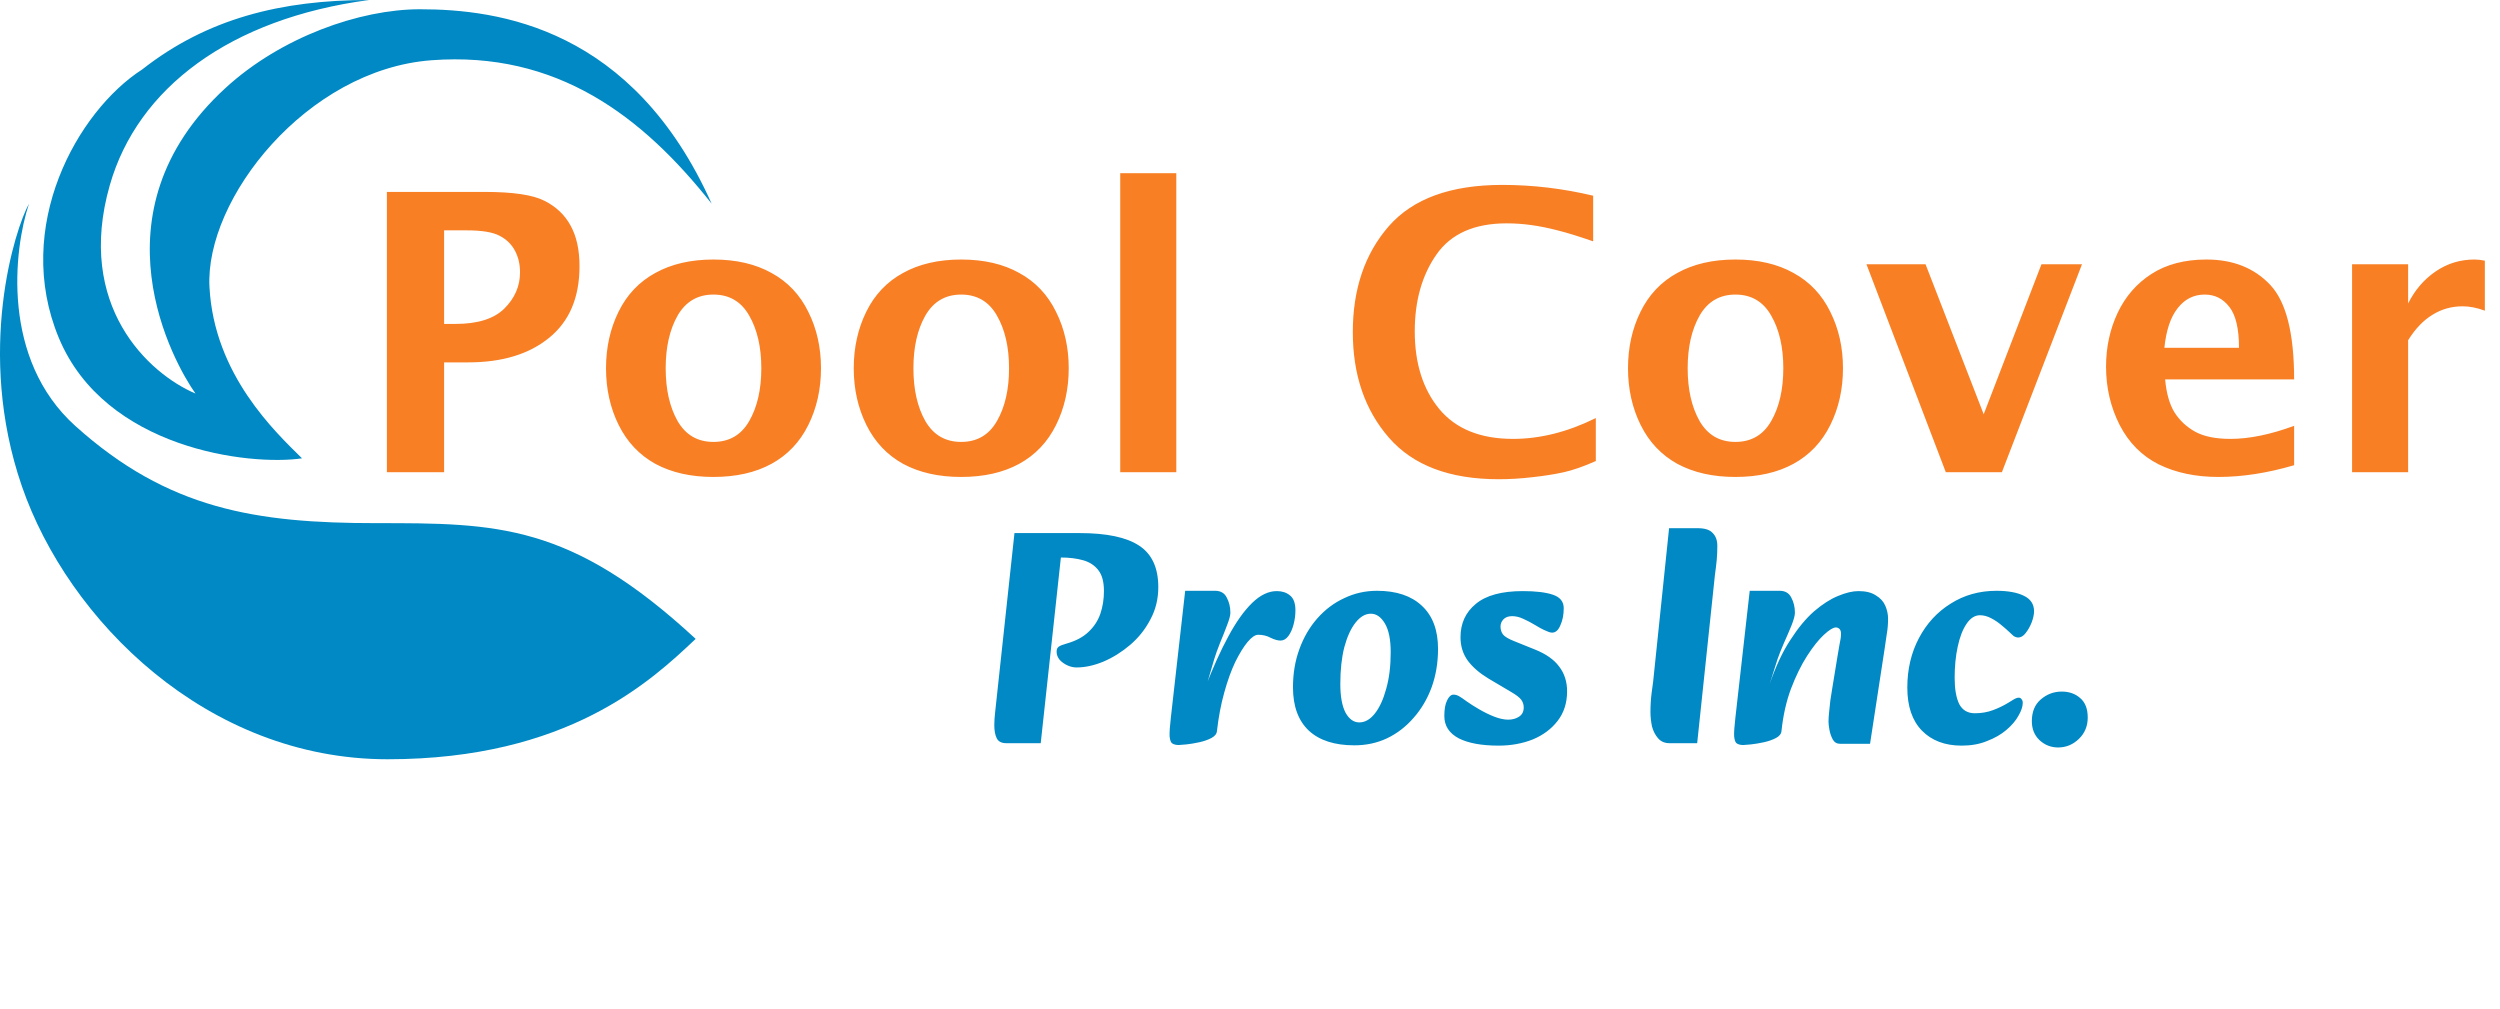 <svg width="270" height="109" viewBox="0 0 270 109" fill="none" xmlns="http://www.w3.org/2000/svg">
<path d="M41.784 51V20.727H52.339C55.407 20.727 57.562 21.047 58.803 21.688C60.057 22.316 60.998 23.209 61.625 24.368C62.266 25.527 62.587 26.986 62.587 28.745C62.587 32.127 61.496 34.704 59.314 36.477C57.146 38.25 54.234 39.136 50.58 39.136H47.962V51H41.784ZM47.962 34.984H49.189C51.589 34.984 53.348 34.432 54.466 33.327C55.598 32.209 56.164 30.9 56.164 29.4C56.164 28.554 55.987 27.791 55.632 27.109C55.278 26.413 54.725 25.868 53.975 25.472C53.239 25.077 52.053 24.879 50.416 24.879H47.962V34.984ZM77.048 51.511C74.621 51.511 72.535 51.041 70.789 50.1C69.057 49.145 67.735 47.748 66.821 45.907C65.907 44.066 65.45 42.02 65.45 39.77C65.45 37.534 65.9 35.502 66.8 33.675C67.701 31.834 69.023 30.436 70.769 29.482C72.514 28.513 74.607 28.029 77.048 28.029C79.503 28.029 81.596 28.513 83.328 29.482C85.073 30.436 86.396 31.834 87.296 33.675C88.21 35.502 88.667 37.534 88.667 39.77C88.667 42.02 88.21 44.066 87.296 45.907C86.383 47.748 85.053 49.145 83.308 50.1C81.576 51.041 79.489 51.511 77.048 51.511ZM77.048 47.727C78.766 47.727 80.055 46.977 80.914 45.477C81.787 43.964 82.223 42.061 82.223 39.77C82.223 37.493 81.787 35.597 80.914 34.084C80.055 32.57 78.766 31.813 77.048 31.813C75.344 31.813 74.055 32.57 73.182 34.084C72.323 35.597 71.894 37.493 71.894 39.77C71.894 42.061 72.323 43.964 73.182 45.477C74.055 46.977 75.344 47.727 77.048 47.727ZM103.803 51.511C101.376 51.511 99.29 51.041 97.544 50.1C95.812 49.145 94.49 47.748 93.576 45.907C92.662 44.066 92.205 42.02 92.205 39.77C92.205 37.534 92.655 35.502 93.555 33.675C94.455 31.834 95.778 30.436 97.524 29.482C99.269 28.513 101.362 28.029 103.803 28.029C106.258 28.029 108.351 28.513 110.083 29.482C111.828 30.436 113.151 31.834 114.051 33.675C114.965 35.502 115.422 37.534 115.422 39.77C115.422 42.02 114.965 44.066 114.051 45.907C113.138 47.748 111.808 49.145 110.062 50.1C108.331 51.041 106.244 51.511 103.803 51.511ZM103.803 47.727C105.522 47.727 106.81 46.977 107.669 45.477C108.542 43.964 108.978 42.061 108.978 39.77C108.978 37.493 108.542 35.597 107.669 34.084C106.81 32.57 105.522 31.813 103.803 31.813C102.099 31.813 100.81 32.57 99.937 34.084C99.078 35.597 98.649 37.493 98.649 39.77C98.649 42.061 99.078 43.964 99.937 45.477C100.81 46.977 102.099 47.727 103.803 47.727ZM120.985 51V18.702H127.04V51H120.985ZM172.348 49.793C171.025 50.38 169.873 50.782 168.891 51C167.909 51.218 166.791 51.395 165.536 51.532C164.295 51.682 163.068 51.757 161.854 51.757C156.563 51.757 152.615 50.264 150.011 47.277C147.406 44.291 146.104 40.486 146.104 35.863C146.104 31.213 147.399 27.402 149.99 24.429C152.595 21.456 156.679 19.97 162.243 19.97C165.529 19.97 168.802 20.359 172.061 21.136V26.066C170.493 25.52 169.211 25.125 168.216 24.879C167.22 24.62 166.272 24.429 165.372 24.306C164.486 24.184 163.6 24.122 162.713 24.122C159.236 24.122 156.713 25.241 155.145 27.477C153.577 29.713 152.793 32.481 152.793 35.782C152.793 39.245 153.679 42.048 155.452 44.188C157.238 46.33 159.891 47.4 163.409 47.4C166.341 47.4 169.32 46.65 172.348 45.15V49.793ZM187.423 51.511C184.995 51.511 182.909 51.041 181.164 50.1C179.432 49.145 178.109 47.748 177.195 45.907C176.282 44.066 175.825 42.02 175.825 39.77C175.825 37.534 176.275 35.502 177.175 33.675C178.075 31.834 179.398 30.436 181.143 29.482C182.889 28.513 184.982 28.029 187.423 28.029C189.877 28.029 191.971 28.513 193.702 29.482C195.448 30.436 196.771 31.834 197.671 33.675C198.584 35.502 199.041 37.534 199.041 39.77C199.041 42.02 198.584 44.066 197.671 45.907C196.757 47.748 195.427 49.145 193.682 50.1C191.95 51.041 189.864 51.511 187.423 51.511ZM187.423 47.727C189.141 47.727 190.43 46.977 191.289 45.477C192.161 43.964 192.598 42.061 192.598 39.77C192.598 37.493 192.161 35.597 191.289 34.084C190.43 32.57 189.141 31.813 187.423 31.813C185.718 31.813 184.43 32.57 183.557 34.084C182.698 35.597 182.268 37.493 182.268 39.77C182.268 42.061 182.698 43.964 183.557 45.477C184.43 46.977 185.718 47.727 187.423 47.727ZM210.148 51L201.578 28.541H207.959L214.239 44.741L220.478 28.541H224.855L216.203 51H210.148ZM247.765 50.243C244.887 51.089 242.16 51.511 239.583 51.511C237.142 51.511 235.001 51.061 233.16 50.161C231.333 49.248 229.921 47.83 228.926 45.907C227.944 43.97 227.453 41.87 227.453 39.607C227.453 37.507 227.869 35.57 228.701 33.797C229.546 32.011 230.767 30.607 232.362 29.584C233.971 28.547 235.949 28.029 238.294 28.029C241.171 28.029 243.469 28.943 245.187 30.77C246.906 32.597 247.765 36 247.765 40.977H233.835C233.971 42.491 234.312 43.684 234.858 44.557C235.417 45.429 236.167 46.125 237.108 46.643C238.049 47.148 239.31 47.4 240.892 47.4C242.924 47.4 245.215 46.929 247.765 45.989V50.243ZM233.753 37.561H241.812C241.812 35.502 241.465 34.029 240.769 33.143C240.087 32.257 239.201 31.813 238.11 31.813C236.924 31.813 235.949 32.304 235.185 33.286C234.421 34.254 233.944 35.679 233.753 37.561ZM254.024 51V28.541H260.078V32.775C260.801 31.329 261.79 30.177 263.044 29.318C264.299 28.459 265.697 28.029 267.238 28.029C267.606 28.029 267.981 28.07 268.363 28.152V33.552C267.517 33.238 266.719 33.081 265.969 33.081C264.769 33.081 263.678 33.388 262.697 34.002C261.715 34.602 260.842 35.516 260.078 36.743V51H254.024Z" fill="#F87F24"/>
<path d="M108.671 80.264C108.166 80.264 107.825 80.088 107.649 79.736C107.473 79.384 107.385 78.912 107.385 78.318C107.385 77.878 107.418 77.383 107.484 76.834L109.562 57.573H116.587C119.511 57.573 121.655 58.023 123.018 58.925C124.404 59.826 125.096 61.322 125.096 63.41C125.096 64.686 124.81 65.851 124.239 66.906C123.689 67.962 122.963 68.874 122.062 69.644C121.16 70.413 120.193 71.018 119.16 71.458C118.148 71.876 117.181 72.085 116.257 72.085C115.927 72.085 115.598 72.007 115.268 71.854C114.938 71.7 114.663 71.502 114.443 71.26C114.223 70.996 114.113 70.699 114.113 70.369C114.113 70.128 114.19 69.952 114.344 69.842C114.498 69.732 114.773 69.622 115.169 69.512C116.18 69.226 116.972 68.808 117.543 68.259C118.137 67.709 118.566 67.06 118.83 66.313C119.094 65.543 119.226 64.719 119.226 63.839C119.226 62.85 119.028 62.102 118.632 61.596C118.236 61.069 117.686 60.706 116.983 60.508C116.279 60.31 115.477 60.211 114.575 60.211L112.398 80.264H108.671ZM131.43 78.945L130.176 74.228C130.99 72.118 131.814 70.293 132.65 68.753C133.485 67.192 134.343 65.983 135.223 65.125C136.102 64.268 136.993 63.839 137.894 63.839C138.466 63.839 138.938 63.993 139.312 64.301C139.708 64.609 139.906 65.147 139.906 65.917C139.906 66.423 139.84 66.928 139.708 67.434C139.576 67.94 139.389 68.358 139.147 68.687C138.905 69.017 138.62 69.182 138.29 69.182C138.004 69.182 137.652 69.083 137.234 68.885C136.839 68.665 136.388 68.555 135.882 68.555C135.552 68.555 135.168 68.819 134.728 69.347C134.31 69.853 133.87 70.567 133.409 71.491C132.969 72.414 132.573 73.514 132.221 74.789C131.869 76.042 131.606 77.427 131.43 78.945ZM127.307 80.462C127.021 80.462 126.79 80.407 126.614 80.297C126.46 80.209 126.362 79.956 126.318 79.538C126.296 79.121 126.34 78.45 126.449 77.526L128 63.806H131.232C131.825 63.806 132.243 64.048 132.485 64.532C132.749 65.016 132.881 65.565 132.881 66.181C132.881 66.467 132.76 66.917 132.518 67.533C132.298 68.127 132.045 68.764 131.759 69.446C131.496 70.106 131.287 70.688 131.133 71.194L130.341 73.898L131.99 73.701L131.43 78.945C131.408 79.252 131.21 79.505 130.836 79.703C130.462 79.901 130.022 80.055 129.517 80.165C129.011 80.275 128.549 80.352 128.132 80.396C127.714 80.44 127.439 80.462 127.307 80.462ZM146.271 80.495C144.138 80.495 142.5 79.967 141.357 78.912C140.213 77.834 139.642 76.273 139.642 74.228C139.642 72.733 139.873 71.359 140.334 70.106C140.796 68.83 141.445 67.72 142.28 66.775C143.116 65.829 144.083 65.103 145.183 64.598C146.282 64.07 147.458 63.806 148.712 63.806C150.8 63.806 152.417 64.345 153.56 65.422C154.725 66.5 155.308 68.05 155.308 70.073C155.308 71.568 155.077 72.953 154.615 74.228C154.154 75.482 153.505 76.581 152.669 77.526C151.856 78.472 150.899 79.208 149.8 79.736C148.723 80.242 147.546 80.495 146.271 80.495ZM146.799 78.021C147.414 78.021 147.975 77.702 148.481 77.065C148.986 76.427 149.393 75.547 149.701 74.426C150.031 73.283 150.196 71.953 150.196 70.435C150.196 69.072 149.987 68.039 149.569 67.335C149.151 66.632 148.646 66.28 148.052 66.28C147.458 66.28 146.909 66.599 146.403 67.236C145.897 67.874 145.49 68.764 145.183 69.908C144.897 71.029 144.754 72.348 144.754 73.865C144.754 75.207 144.941 76.24 145.315 76.966C145.71 77.669 146.205 78.021 146.799 78.021ZM161.858 80.528C160.011 80.528 158.571 80.264 157.537 79.736C156.504 79.186 155.987 78.384 155.987 77.329C155.987 76.603 156.086 76.042 156.284 75.647C156.482 75.229 156.713 75.02 156.977 75.02C157.175 75.02 157.373 75.075 157.57 75.185C157.768 75.295 158.043 75.482 158.395 75.745C158.769 76.009 159.22 76.295 159.747 76.603C160.275 76.911 160.814 77.175 161.363 77.394C161.935 77.614 162.441 77.724 162.88 77.724C163.342 77.724 163.738 77.614 164.068 77.394C164.398 77.175 164.563 76.845 164.563 76.405C164.563 76.097 164.475 75.822 164.299 75.581C164.123 75.339 163.771 75.064 163.243 74.756L160.737 73.272C159.791 72.7 159.055 72.062 158.527 71.359C157.999 70.633 157.735 69.787 157.735 68.819C157.735 67.324 158.285 66.126 159.384 65.224C160.484 64.301 162.177 63.839 164.464 63.839C165.871 63.839 166.959 63.971 167.729 64.235C168.498 64.499 168.883 64.983 168.883 65.686C168.883 66.39 168.762 67.005 168.52 67.533C168.3 68.061 168.004 68.325 167.63 68.325C167.498 68.325 167.355 68.292 167.201 68.226C167.047 68.16 166.893 68.094 166.739 68.028C166.497 67.918 166.179 67.742 165.783 67.5C165.387 67.258 164.969 67.038 164.53 66.84C164.112 66.643 163.705 66.544 163.309 66.544C162.891 66.544 162.573 66.665 162.353 66.906C162.155 67.126 162.056 67.379 162.056 67.665C162.056 67.995 162.144 68.281 162.32 68.522C162.518 68.764 162.924 69.006 163.54 69.248L165.75 70.139C166.959 70.622 167.839 71.238 168.388 71.986C168.96 72.733 169.246 73.624 169.246 74.657C169.246 75.91 168.905 76.977 168.223 77.856C167.542 78.736 166.64 79.406 165.519 79.868C164.398 80.308 163.177 80.528 161.858 80.528ZM180.294 80.264C179.788 80.264 179.381 80.088 179.074 79.736C178.766 79.384 178.546 78.956 178.414 78.45C178.304 77.922 178.249 77.406 178.249 76.9C178.249 76.174 178.293 75.471 178.381 74.789C178.491 74.085 178.59 73.25 178.678 72.282L180.261 57.045H183.361C184.131 57.045 184.669 57.221 184.977 57.573C185.307 57.903 185.472 58.364 185.472 58.958C185.472 59.486 185.45 59.991 185.406 60.475C185.362 60.937 185.296 61.486 185.208 62.124C185.142 62.762 185.054 63.597 184.944 64.631L183.295 80.264H180.294ZM198.732 80.33C198.381 80.33 198.117 80.176 197.941 79.868C197.765 79.538 197.644 79.186 197.578 78.813C197.512 78.439 197.479 78.153 197.479 77.955C197.479 77.647 197.501 77.296 197.545 76.9C197.589 76.504 197.633 76.086 197.677 75.647C197.743 75.207 197.809 74.789 197.875 74.393L198.436 70.963C198.502 70.523 198.579 70.073 198.667 69.611C198.776 69.127 198.831 68.742 198.831 68.457C198.831 68.215 198.776 68.039 198.667 67.929C198.557 67.819 198.425 67.764 198.271 67.764C197.985 67.764 197.556 68.028 196.984 68.555C196.413 69.083 195.808 69.842 195.17 70.831C194.533 71.821 193.95 73.008 193.422 74.393C192.917 75.756 192.576 77.273 192.4 78.945L191.114 73.898C191.773 71.986 192.521 70.391 193.357 69.116C194.192 67.819 195.05 66.785 195.929 66.016C196.831 65.246 197.688 64.697 198.502 64.367C199.337 64.015 200.074 63.839 200.711 63.839C201.503 63.839 202.13 63.993 202.591 64.301C203.075 64.587 203.416 64.96 203.614 65.422C203.812 65.884 203.911 66.346 203.911 66.808C203.911 67.401 203.867 67.94 203.779 68.424C203.713 68.907 203.636 69.435 203.548 70.007L201.965 80.33H198.732ZM188.277 80.462C187.992 80.462 187.761 80.407 187.585 80.297C187.431 80.209 187.332 79.956 187.288 79.538C187.266 79.121 187.31 78.45 187.42 77.526L188.97 63.806H192.202C192.796 63.806 193.214 64.048 193.455 64.532C193.719 65.016 193.851 65.565 193.851 66.181C193.851 66.467 193.73 66.917 193.488 67.533C193.247 68.127 192.972 68.764 192.664 69.446C192.378 70.106 192.147 70.688 191.971 71.194L191.114 73.898L192.961 73.701L192.4 78.945C192.378 79.252 192.18 79.505 191.806 79.703C191.433 79.901 190.993 80.055 190.487 80.165C189.981 80.275 189.52 80.352 189.102 80.396C188.684 80.44 188.409 80.462 188.277 80.462ZM211.861 80.528C210.058 80.528 208.629 79.989 207.573 78.912C206.518 77.834 205.99 76.284 205.99 74.261C205.99 72.282 206.408 70.501 207.243 68.918C208.079 67.335 209.222 66.093 210.674 65.191C212.125 64.268 213.774 63.806 215.621 63.806C216.852 63.806 217.83 63.982 218.556 64.334C219.304 64.686 219.677 65.246 219.677 66.016C219.677 66.368 219.589 66.775 219.414 67.236C219.238 67.676 219.018 68.061 218.754 68.391C218.512 68.698 218.248 68.852 217.962 68.852C217.808 68.852 217.644 68.797 217.468 68.687C217.314 68.555 217.171 68.424 217.039 68.292C216.841 68.094 216.566 67.852 216.214 67.566C215.863 67.258 215.478 66.994 215.06 66.775C214.642 66.555 214.236 66.445 213.84 66.445C213.29 66.445 212.806 66.752 212.389 67.368C211.971 67.984 211.652 68.808 211.432 69.842C211.212 70.853 211.102 71.975 211.102 73.206C211.102 74.415 211.267 75.361 211.597 76.042C211.949 76.702 212.509 77.032 213.279 77.032C213.983 77.032 214.631 76.922 215.225 76.702C215.819 76.482 216.368 76.218 216.874 75.91C217.072 75.778 217.27 75.657 217.468 75.547C217.688 75.416 217.874 75.35 218.028 75.35C218.16 75.35 218.259 75.405 218.325 75.514C218.413 75.603 218.457 75.734 218.457 75.91C218.457 76.306 218.303 76.768 217.995 77.296C217.71 77.823 217.27 78.34 216.676 78.846C216.104 79.329 215.412 79.725 214.598 80.033C213.807 80.363 212.894 80.528 211.861 80.528ZM222.276 80.726C221.506 80.726 220.836 80.462 220.264 79.934C219.714 79.406 219.439 78.725 219.439 77.889C219.439 76.878 219.758 76.097 220.396 75.547C221.055 74.976 221.814 74.69 222.672 74.69C223.463 74.69 224.123 74.921 224.65 75.383C225.2 75.844 225.475 76.548 225.475 77.493C225.475 78.417 225.156 79.186 224.518 79.802C223.881 80.418 223.133 80.726 222.276 80.726Z" fill="#0089C4"/>
<path d="M75.119 69.012L75.132 69C61.632 56.5 53.633 56.5 40.633 56.5C27.633 56.5 18.131 55 8.132 46C0.132 38.8 1.465 27 3.132 22C1.632 24.667 -2.641 38 2.359 52.5C7.36 67 22.357 82 41.859 82C61.345 82 70.344 73.515 75.119 69.012Z" fill="#0089C4"/>
<path d="M6.357 36.5C11.357 48.5 26.951 50.334 32.618 49.5C29.785 46.7 23.123 40.5 22.623 31C22.123 21.5 33.108 7.51 46.615 6.505C60.123 5.5 69.358 12.5 76.858 22C68.358 3 53.858 1 45.358 1C38.858 1 30.358 4 24.358 9.5C9.631 23 18.825 39.302 21.115 42.505C16.015 40.338 8.144 33 11.858 20C14.858 9.5 24.858 2 39.858 0C30.358 0 22.368 2 15.359 7.5C8.359 12 1.358 24.5 6.357 36.5Z" fill="#0089C4"/>
</svg>
